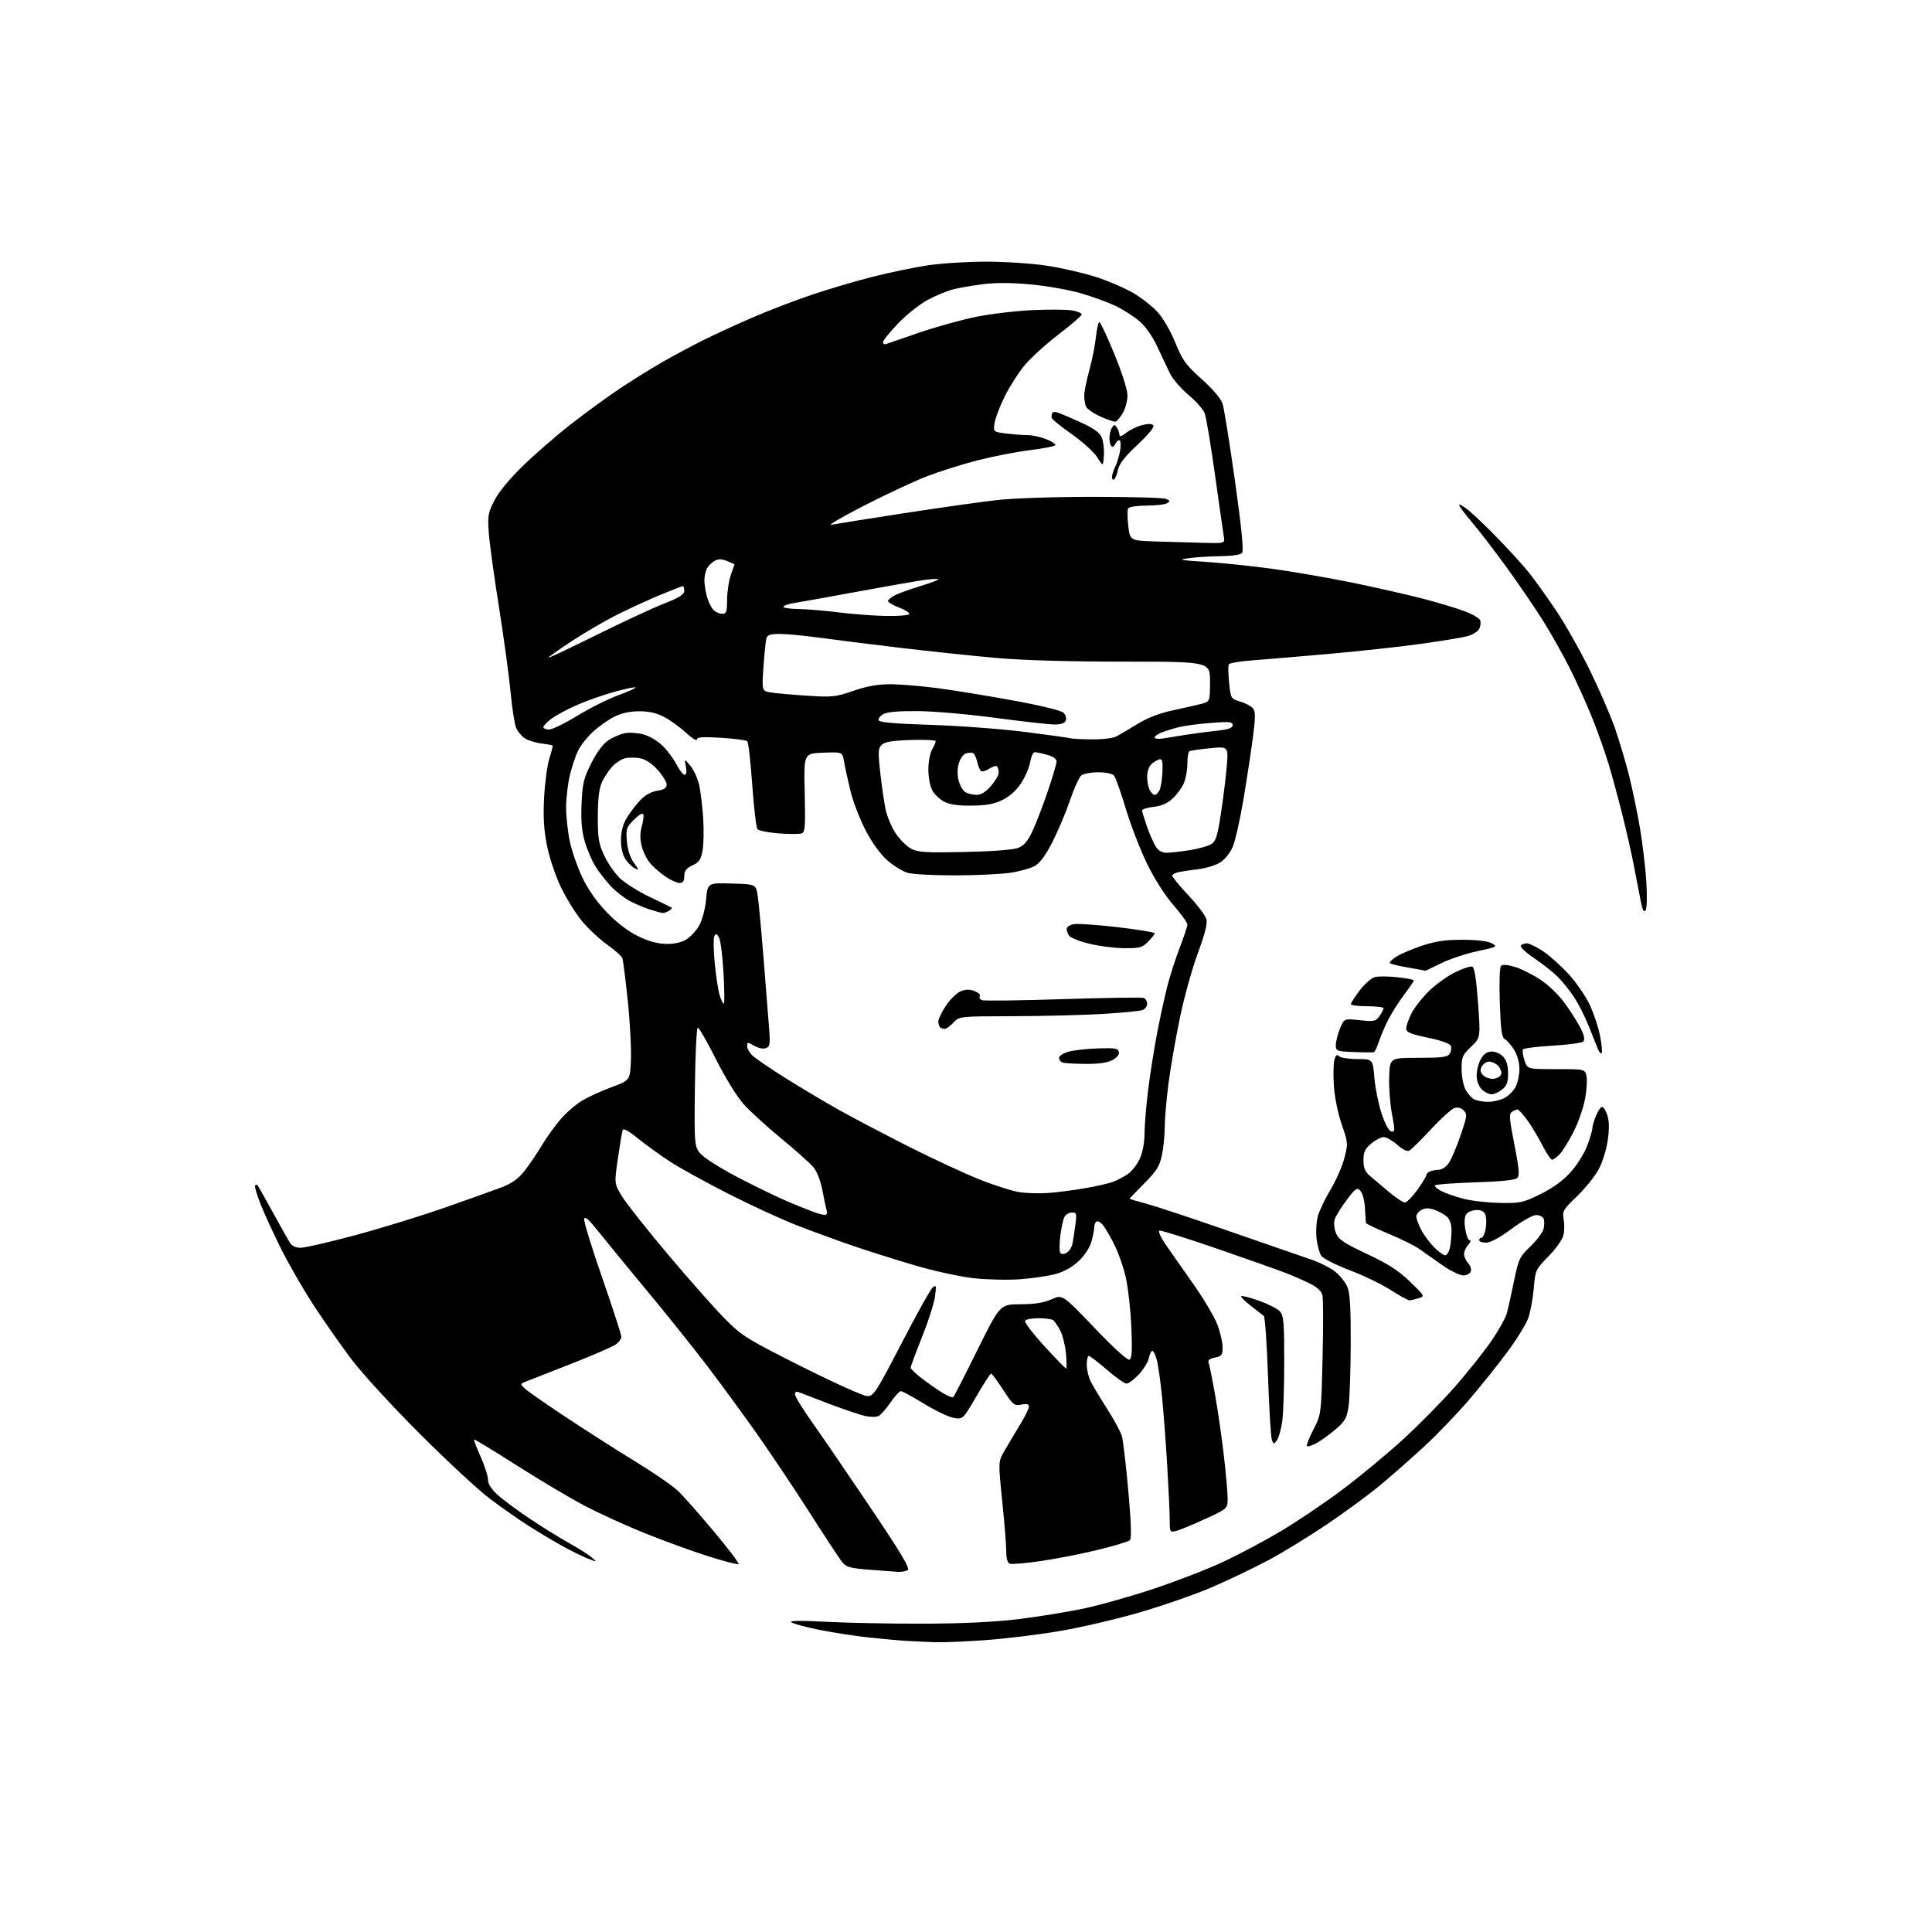<?xml version="1.0" encoding="UTF-8" standalone="no"?>
<svg 
  version="1.1" 
  xmlns="http://www.w3.org/2000/svg" 
  xmlns:xlink="http://www.w3.org/1999/xlink" 
  xmlns:svg="http://www.w3.org/2000/svg"
  xmlns:rdf="http://www.w3.org/1999/02/22-rdf-syntax-ns#"
  xmlns:cc="http://creativecommons.org/ns#"
  xmlns:dc="http://purl.org/dc/elements/1.1/"
  viewBox="0 0 768 768"
  width="768"
  height="768"
>
<style>svg {background-color: white; }</style>"
<path stroke="none" fill="black" fill-rule="evenodd" d="M372.00,652.81C368.98,652.71 364.02,652.49 361.00,652.32C357.98,652.15 351.00,651.53 345.50,650.94C340.00,650.36 331.00,648.96 325.50,647.85C320.00,646.73 315.05,645.38 314.50,644.84C313.85,644.21 318.76,644.16 328.50,644.69C336.75,645.13 354.07,645.47 367.00,645.44C382.56,645.39 395.23,644.80 404.50,643.67C412.20,642.74 423.82,640.87 430.32,639.52C436.83,638.17 449.60,634.57 458.71,631.53C467.83,628.49 480.28,623.66 486.39,620.79C492.50,617.92 502.68,612.51 509.00,608.76C515.33,605.01 526.20,597.69 533.17,592.50C540.13,587.30 551.06,578.27 557.45,572.44C563.84,566.60 573.13,557.20 578.10,551.55C583.06,545.90 589.57,537.75 592.57,533.44C595.58,529.13 598.46,523.99 599.00,522.02C599.53,520.05 600.82,514.26 601.86,509.16C603.65,500.44 604.04,499.62 608.35,495.49C610.87,493.07 613.23,489.95 613.58,488.55C613.93,487.15 613.96,485.33 613.64,484.50C613.32,483.68 611.99,483.00 610.67,483.00C609.33,483.00 605.01,485.42 600.89,488.48C596.20,491.96 592.50,493.97 590.75,493.98C589.24,493.99 588.00,493.55 588.00,493.00C588.00,492.45 588.43,492.00 588.95,492.00C589.48,492.00 590.20,490.46 590.55,488.59C590.90,486.71 590.89,484.23 590.53,483.09C590.06,481.62 589.03,481.00 587.06,481.00C585.51,481.00 583.69,481.67 583.01,482.49C582.18,483.49 581.99,485.47 582.45,488.49C582.82,490.97 583.61,493.00 584.22,493.00C584.82,493.00 584.57,493.82 583.65,494.83C582.74,495.83 582.00,497.49 582.00,498.50C582.00,499.51 582.73,501.15 583.62,502.13C584.51,503.12 584.98,504.62 584.65,505.46C584.33,506.31 582.97,507.00 581.65,507.00C580.32,507.00 576.59,505.17 573.36,502.94C570.14,500.70 566.02,497.81 564.21,496.51C562.39,495.20 556.88,492.47 551.96,490.43C547.03,488.39 542.98,486.44 542.96,486.11C542.94,485.77 542.77,483.10 542.59,480.17C542.41,477.12 541.61,474.19 540.74,473.32C539.38,471.95 538.80,472.35 535.23,477.15C533.03,480.09 530.91,483.55 530.52,484.82C530.13,486.12 530.38,488.51 531.09,490.22C532.15,492.77 534.23,494.17 543.43,498.49C551.90,502.47 555.91,505.06 560.50,509.49C566.39,515.17 566.45,515.29 564.00,516.04C562.62,516.46 561.01,516.85 560.41,516.90C559.80,516.96 556.43,515.13 552.91,512.85C549.38,510.57 542.00,507.00 536.50,504.92C531.00,502.84 525.92,500.26 525.22,499.20C524.51,498.14 523.68,495.08 523.36,492.39C523.04,489.70 523.27,485.69 523.87,483.47C524.47,481.26 526.73,476.50 528.91,472.90C531.08,469.30 533.55,463.67 534.40,460.39C535.91,454.57 535.88,454.24 533.36,447.00C531.89,442.76 530.56,436.27 530.26,431.89C529.97,427.67 530.04,422.98 530.42,421.46C530.94,419.40 531.40,419.00 532.26,419.86C532.88,420.48 536.17,421.00 539.55,421.00C545.71,421.00 545.71,421.00 546.34,428.47C546.69,432.58 547.99,438.99 549.23,442.72C550.64,446.91 552.11,449.61 553.10,449.80C554.56,450.06 554.58,449.41 553.32,442.80C552.56,438.78 552.06,432.12 552.22,428.00C552.50,420.50 552.50,420.50 563.87,420.50C573.25,420.50 575.43,420.22 576.28,418.89C576.85,418.00 577.06,416.60 576.75,415.78C576.39,414.85 572.98,413.62 567.59,412.49C560.48,411.00 559.00,410.36 559.00,408.80C559.00,407.77 559.95,405.06 561.11,402.79C562.26,400.52 565.41,396.53 568.09,393.91C570.77,391.30 575.43,387.96 578.44,386.49C581.45,385.01 584.50,384.00 585.21,384.23C586.11,384.53 586.81,388.83 587.53,398.58C588.55,412.50 588.55,412.50 584.78,416.10C581.35,419.36 581.00,420.18 581.00,424.89C581.00,427.76 581.68,431.41 582.51,433.02C583.34,434.63 584.89,436.40 585.94,436.97C587.00,437.54 589.50,438.00 591.48,438.00C593.47,438.00 596.42,437.32 598.03,436.48C599.65,435.65 601.65,433.65 602.48,432.03C603.32,430.42 604.00,427.22 604.00,424.92C604.00,422.43 603.16,419.37 601.92,417.37C600.78,415.53 599.13,413.61 598.25,413.12C596.96,412.40 596.58,409.69 596.20,398.55C595.93,390.64 596.13,384.47 596.68,383.92C597.27,383.33 599.33,383.50 602.19,384.36C604.70,385.11 609.30,387.42 612.41,389.49C615.85,391.77 619.79,395.65 622.44,399.37C624.84,402.74 627.61,407.19 628.59,409.26C629.79,411.77 630.05,413.35 629.38,414.02C628.83,414.57 623.32,415.31 617.15,415.67C610.98,416.02 605.69,416.70 605.39,417.17C605.10,417.65 605.37,419.61 606.01,421.52C607.16,425.00 607.16,425.00 618.56,425.00C629.96,425.00 629.96,425.00 630.63,427.65C630.99,429.10 630.75,433.21 630.10,436.77C629.44,440.32 627.39,446.22 625.54,449.87C623.69,453.52 621.22,457.51 620.05,458.75C618.88,459.99 617.50,461.00 616.98,461.00C616.45,461.00 614.71,458.41 613.11,455.25C611.50,452.09 608.79,447.59 607.09,445.25C605.38,442.91 603.65,441.01 603.24,441.02C602.83,441.02 601.85,441.44 601.06,441.94C599.81,442.73 599.94,444.55 601.99,454.95C603.87,464.52 604.11,467.29 603.14,468.27C602.31,469.09 596.79,469.67 586.53,470.00C578.08,470.27 570.86,470.80 570.49,471.18C570.12,471.55 571.18,472.56 572.86,473.43C574.53,474.29 578.51,475.68 581.70,476.52C584.89,477.35 591.43,478.10 596.23,478.18C604.41,478.32 605.42,478.10 612.40,474.65C617.39,472.18 621.33,469.31 624.37,465.94C626.86,463.17 629.82,458.43 630.95,455.41C632.08,452.40 633.00,449.25 633.00,448.43C633.00,447.61 633.65,445.38 634.45,443.47C635.25,441.56 636.34,440.00 636.87,440.00C637.41,440.00 638.34,441.50 638.94,443.33C639.70,445.61 639.75,448.74 639.10,453.29C638.56,457.08 636.99,462.08 635.44,464.93C633.95,467.67 630.08,472.46 626.84,475.57C621.42,480.78 621.00,481.49 621.57,484.54C621.91,486.36 621.89,489.22 621.52,490.91C621.14,492.65 618.56,496.32 615.58,499.37C610.40,504.68 610.30,504.89 609.69,512.17C609.34,516.24 608.37,521.53 607.52,523.93C606.68,526.33 602.95,532.38 599.24,537.38C595.53,542.39 588.63,551.00 583.90,556.53C579.16,562.07 571.06,570.48 565.90,575.23C560.73,579.99 552.90,586.86 548.50,590.51C544.10,594.16 534.65,601.10 527.50,605.94C520.35,610.77 509.77,617.24 504.00,620.31C498.23,623.39 488.11,628.21 481.52,631.04C474.94,633.86 461.99,638.36 452.75,641.04C443.51,643.72 429.10,647.06 420.72,648.46C412.35,649.86 399.20,651.45 391.50,651.99C383.80,652.54 375.02,652.90 372.00,652.81zM357.00,624.84C355.62,624.76 350.48,624.38 345.56,623.99C337.79,623.37 336.37,622.97 334.73,620.89C333.69,619.58 327.77,610.58 321.58,600.90C315.39,591.22 305.90,577.05 300.49,569.40C295.08,561.76 286.38,549.88 281.14,543.00C275.91,536.12 265.28,522.85 257.52,513.50C249.77,504.15 240.96,493.41 237.96,489.64C233.92,484.57 232.43,483.27 232.22,484.64C232.06,485.66 235.32,496.26 239.47,508.19C243.61,520.12 247.00,530.56 247.00,531.38C247.00,532.21 245.99,533.59 244.76,534.46C243.52,535.32 235.76,538.70 227.51,541.96C219.25,545.21 211.18,548.38 209.57,548.98C206.69,550.07 206.67,550.12 208.57,551.93C209.63,552.95 217.25,558.25 225.50,563.71C233.75,569.17 246.21,577.12 253.19,581.37C260.16,585.63 267.59,590.78 269.69,592.81C271.79,594.85 278.15,602.07 283.83,608.85C289.51,615.63 293.90,621.43 293.59,621.74C293.28,622.05 287.74,620.61 281.27,618.55C274.79,616.49 263.43,612.34 256.00,609.34C248.57,606.34 237.81,601.40 232.07,598.38C226.34,595.35 214.25,588.15 205.20,582.39C196.16,576.62 188.62,572.04 188.45,572.22C188.28,572.39 189.44,575.45 191.04,579.02C192.64,582.58 193.96,586.69 193.97,588.13C193.99,589.90 195.28,591.92 197.90,594.29C200.04,596.23 205.78,600.48 210.65,603.74C215.52,607.00 222.53,611.35 226.24,613.41C229.94,615.47 233.99,618.04 235.24,619.11C237.50,621.06 237.50,621.06 233.50,619.48C231.30,618.61 226.58,616.26 223.00,614.26C219.43,612.26 213.35,608.61 209.50,606.14C205.65,603.66 198.90,598.92 194.50,595.59C190.10,592.27 177.70,580.76 166.94,570.02C156.19,559.29 143.99,546.00 139.83,540.50C135.68,535.00 128.90,525.33 124.77,519.00C120.63,512.67 114.78,502.55 111.77,496.50C108.75,490.45 105.07,482.42 103.57,478.65C102.08,474.89 101.12,471.55 101.43,471.24C101.74,470.92 102.16,470.85 102.36,471.08C102.55,471.31 105.26,476.13 108.37,481.78C111.48,487.44 114.58,492.95 115.25,494.03C116.04,495.29 117.58,496.00 119.55,496.00C121.24,496.00 130.91,493.77 141.06,491.05C151.20,488.33 167.15,483.43 176.50,480.16C185.85,476.89 196.08,473.24 199.24,472.04C203.35,470.48 205.92,468.68 208.33,465.68C210.17,463.38 213.31,458.77 215.30,455.44C217.29,452.11 220.78,447.26 223.06,444.67C225.33,442.09 229.21,438.79 231.67,437.35C234.13,435.91 239.37,433.54 243.32,432.08C250.50,429.43 250.50,429.43 250.81,420.97C250.97,416.31 250.40,405.75 249.52,397.50C248.65,389.25 247.71,381.82 247.45,381.00C247.19,380.18 244.44,377.70 241.35,375.50C238.26,373.30 233.70,369.02 231.22,366.00C228.73,362.98 224.99,356.90 222.89,352.50C220.78,348.06 218.34,340.74 217.41,336.05C216.19,329.86 215.88,324.76 216.29,317.05C216.59,311.25 217.53,304.27 218.38,301.55C219.23,298.82 219.81,296.48 219.67,296.33C219.52,296.19 217.50,295.84 215.18,295.54C212.85,295.25 209.88,294.31 208.57,293.46C207.27,292.60 205.72,290.69 205.12,289.20C204.53,287.72 203.55,281.32 202.95,275.00C202.35,268.68 200.30,253.68 198.40,241.67C196.49,229.67 194.66,216.38 194.33,212.15C193.79,205.10 193.97,203.99 196.49,199.02C198.21,195.62 202.48,190.44 207.87,185.18C212.62,180.56 221.22,173.09 227.00,168.58C232.78,164.07 241.55,157.68 246.50,154.38C251.45,151.08 259.10,146.33 263.50,143.82C267.90,141.31 275.10,137.45 279.50,135.25C283.90,133.05 292.68,129.01 299.00,126.27C305.32,123.53 315.97,119.44 322.64,117.19C329.32,114.93 340.28,111.70 346.99,110.00C353.70,108.31 363.53,106.27 368.84,105.47C374.16,104.67 384.52,104.01 391.87,104.01C399.23,104.00 410.01,104.71 415.84,105.57C421.67,106.44 430.50,108.45 435.47,110.04C440.45,111.64 447.21,114.53 450.51,116.48C453.80,118.43 458.17,121.86 460.21,124.10C462.28,126.37 465.37,131.71 467.21,136.22C470.11,143.30 471.36,145.04 477.70,150.71C482.09,154.64 485.32,158.43 485.97,160.42C486.57,162.22 488.79,176.03 490.91,191.10C493.54,209.82 494.44,218.90 493.76,219.75C493.13,220.54 489.93,221.03 485.13,221.09C480.93,221.14 475.25,221.49 472.50,221.89C468.11,222.51 468.97,222.69 479.50,223.37C486.10,223.80 498.02,225.05 506.00,226.14C513.98,227.24 528.15,229.70 537.50,231.61C546.85,233.52 559.45,236.38 565.50,237.95C571.55,239.53 579.05,241.77 582.16,242.95C585.27,244.12 588.08,245.77 588.40,246.61C588.73,247.45 588.54,249.00 587.98,250.04C587.42,251.08 585.29,252.37 583.23,252.92C581.18,253.46 572.79,254.83 564.58,255.97C556.38,257.12 539.95,258.90 528.08,259.95C516.21,261.00 502.56,262.15 497.75,262.51C492.94,262.88 488.77,263.57 488.47,264.05C488.18,264.52 488.23,267.80 488.59,271.34C489.25,277.71 489.28,277.77 493.01,278.88C495.07,279.50 497.34,280.71 498.05,281.56C499.09,282.81 499.10,284.94 498.09,292.80C497.40,298.14 495.71,309.25 494.34,317.50C492.97,325.75 491.01,334.40 489.99,336.72C488.92,339.17 486.79,341.77 484.93,342.90C483.16,343.97 479.42,345.13 476.61,345.48C473.80,345.82 470.26,346.34 468.75,346.63C467.24,346.92 466.00,347.59 466.00,348.12C466.00,348.65 468.91,352.17 472.46,355.96C476.01,359.74 479.21,364.00 479.57,365.41C480.01,367.19 478.97,371.33 476.21,378.75C474.00,384.66 470.82,396.07 469.13,404.10C467.45,412.14 465.38,423.97 464.53,430.41C463.69,436.84 463.00,444.76 463.00,448.00C463.00,451.25 462.50,456.29 461.88,459.20C460.94,463.64 459.81,465.45 454.88,470.41C451.65,473.66 449.00,476.41 449.00,476.51C449.00,476.62 452.04,477.52 455.75,478.51C459.46,479.51 474.43,484.47 489.00,489.54C503.57,494.60 518.16,499.65 521.42,500.76C524.67,501.86 528.88,504.00 530.77,505.51C532.66,507.02 534.84,509.75 535.60,511.59C536.65,514.09 536.98,519.84 536.93,534.22C536.89,544.82 536.51,555.95 536.08,558.95C535.40,563.72 534.76,564.87 530.95,568.15C528.56,570.21 525.13,572.69 523.34,573.66C521.55,574.62 519.83,575.17 519.53,574.86C519.23,574.56 520.38,571.61 522.09,568.29C525.19,562.27 525.19,562.27 525.74,539.79C526.05,527.42 526.01,516.20 525.68,514.84C525.28,513.25 523.55,511.64 520.78,510.26C518.43,509.09 514.15,507.22 511.27,506.09C508.39,504.97 496.13,500.62 484.02,496.44C471.91,492.26 461.51,489.00 460.92,489.19C460.31,489.40 461.33,491.74 463.24,494.53C465.12,497.26 470.08,504.36 474.27,510.29C478.46,516.23 482.81,523.56 483.94,526.58C485.08,529.60 486.00,533.64 486.00,535.56C486.00,538.65 485.65,539.12 482.95,539.66C480.79,540.09 480.06,540.71 480.46,541.75C480.77,542.56 481.91,548.24 483.00,554.36C484.09,560.49 485.66,571.35 486.49,578.49C487.32,585.64 488.00,593.34 488.00,595.60C488.00,599.72 488.00,599.72 479.00,603.84C474.05,606.11 468.87,608.25 467.50,608.59C465.09,609.19 465.00,609.04 464.99,604.36C464.99,601.69 464.55,592.08 464.01,583.00C463.48,573.92 462.55,561.55 461.95,555.50C461.35,549.45 460.43,542.81 459.89,540.75C459.36,538.69 458.55,537.00 458.09,537.00C457.63,537.00 456.99,538.29 456.67,539.88C456.36,541.46 454.56,544.38 452.68,546.38C450.80,548.37 448.61,550.00 447.81,550.00C447.01,550.00 443.49,547.52 440.00,544.50C436.51,541.48 433.28,539.00 432.82,539.00C432.37,539.00 432.00,540.60 432.00,542.55C432.00,544.50 432.74,547.54 433.64,549.30C434.54,551.06 437.49,555.95 440.19,560.18C442.89,564.40 445.49,569.23 445.98,570.92C446.46,572.61 447.61,582.37 448.52,592.61C449.64,605.16 449.86,611.54 449.17,612.23C448.62,612.78 442.97,614.51 436.62,616.05C430.27,617.60 420.07,619.61 413.95,620.51C407.83,621.41 402.19,621.90 401.41,621.60C400.50,621.25 400.00,619.55 400.01,616.78C400.01,614.43 399.29,605.42 398.41,596.77C396.80,581.05 396.80,581.05 399.26,576.77C400.61,574.42 403.35,569.83 405.35,566.56C407.36,563.29 409.00,559.97 409.00,559.18C409.00,558.12 408.22,557.91 405.99,558.35C403.18,558.91 402.72,558.54 398.76,552.48C396.43,548.91 394.28,546.00 393.97,546.00C393.66,546.00 391.02,550.10 388.10,555.11C382.78,564.23 382.78,564.23 379.19,563.64C377.21,563.32 371.89,560.80 367.36,558.03C362.83,555.26 358.67,553.00 358.11,553.00C357.55,553.00 355.71,555.01 354.03,557.46C352.34,559.92 350.23,562.33 349.34,562.83C348.41,563.35 346.12,563.36 343.87,562.86C341.74,562.38 335.39,560.24 329.75,558.10C324.11,555.96 318.71,553.89 317.75,553.50C316.55,553.01 316.00,553.25 316.00,554.26C316.00,555.08 319.00,559.96 322.66,565.12C326.33,570.28 336.71,585.47 345.75,598.89C358.15,617.31 361.85,623.48 360.84,624.12C360.10,624.59 358.38,624.91 357.00,624.84zM507.60,572.53C506.39,574.19 506.28,574.18 505.59,572.39C505.19,571.35 504.50,560.00 504.06,547.18C503.61,534.35 502.86,523.51 502.38,523.10C501.89,522.69 499.57,520.87 497.20,519.06C494.84,517.24 493.13,515.53 493.41,515.25C493.69,514.98 496.87,515.79 500.48,517.07C504.08,518.34 507.82,520.24 508.77,521.30C510.28,522.96 510.50,525.55 510.50,541.35C510.50,551.33 510.14,562.04 509.69,565.14C509.25,568.24 508.31,571.56 507.60,572.53zM378.95,555.40C379.25,555.12 383.56,546.70 388.51,536.69C397.53,518.50 397.53,518.50 405.63,518.46C411.44,518.43 414.95,517.87 418.03,516.48C422.33,514.55 422.33,514.55 435.10,527.87C443.22,536.35 448.30,540.93 449.06,540.46C449.93,539.92 450.12,536.42 449.73,527.61C449.44,520.95 448.47,512.16 447.58,508.08C446.69,504.00 444.57,497.93 442.88,494.58C441.19,491.24 439.12,487.72 438.27,486.77C437.42,485.82 436.34,485.29 435.87,485.58C435.39,485.88 435.00,486.88 434.99,487.81C434.99,488.74 434.49,491.30 433.88,493.50C433.23,495.88 431.20,499.01 428.87,501.23C426.36,503.62 423.09,505.48 419.73,506.41C416.85,507.21 410.45,508.16 405.50,508.52C400.55,508.88 392.21,508.69 386.97,508.10C381.73,507.52 371.38,505.26 363.97,503.09C356.56,500.92 345.32,497.37 339.00,495.21C332.68,493.05 322.55,489.34 316.50,486.98C310.45,484.61 298.30,479.01 289.50,474.53C280.70,470.05 270.34,464.34 266.47,461.84C262.60,459.34 256.86,455.19 253.70,452.62C249.95,449.57 247.81,448.39 247.52,449.22C247.28,449.92 246.43,455.00 245.62,460.50C244.16,470.50 244.16,470.50 247.33,475.68C249.07,478.53 257.46,489.10 265.96,499.18C274.46,509.26 284.58,520.67 288.46,524.54C295.02,531.11 297.07,532.38 318.80,543.29C331.62,549.73 343.32,554.99 344.80,554.99C347.30,554.98 348.31,553.41 358.35,534.03C364.32,522.51 369.90,512.50 370.76,511.79C372.16,510.64 372.26,511.03 371.66,515.41C371.30,518.11 368.97,525.38 366.50,531.56C364.02,537.74 362.00,543.20 362.00,543.69C362.00,544.19 364.14,546.21 366.75,548.18C369.36,550.16 373.05,552.71 374.95,553.85C376.85,554.99 378.65,555.69 378.95,555.40zM423.78,544.00C424.05,544.00 424.04,541.37 423.75,538.16C423.46,534.95 422.43,530.79 421.47,528.91C420.51,527.04 419.22,525.17 418.61,524.77C418.00,524.36 415.39,524.02 412.81,524.02C410.23,524.01 407.84,524.46 407.49,525.02C407.14,525.58 410.56,530.08 415.07,535.02C419.59,539.96 423.50,544.00 423.78,544.00zM423.98,498.01C425.00,497.46 426.07,495.78 426.35,494.26C426.64,492.74 427.15,489.36 427.50,486.75C428.06,482.44 427.93,482.00 426.10,482.00C424.98,482.00 423.65,482.79 423.14,483.75C422.62,484.71 421.88,488.05 421.50,491.17C421.11,494.30 421.09,497.33 421.45,497.93C421.91,498.66 422.71,498.69 423.98,498.01zM574.49,499.00C575.18,499.00 576.03,497.59 576.38,495.88C576.72,494.16 577.00,491.08 577.00,489.03C577.00,486.71 576.32,484.69 575.19,483.67C574.19,482.76 571.97,481.54 570.26,480.94C568.00,480.15 566.57,480.16 565.07,480.96C563.93,481.57 563.00,482.75 563.00,483.58C563.00,484.40 563.86,486.75 564.91,488.79C565.96,490.83 568.27,493.96 570.03,495.75C571.79,497.54 573.80,499.00 574.49,499.00zM327.82,482.96C328.61,482.98 328.93,482.30 328.62,481.25C328.34,480.29 327.57,476.64 326.91,473.15C326.17,469.25 324.76,465.68 323.28,463.92C321.95,462.34 316.24,457.24 310.59,452.60C304.94,447.95 298.24,441.83 295.69,439.00C292.96,435.97 288.42,428.62 284.66,421.17C281.15,414.20 277.87,408.50 277.39,408.50C276.90,408.50 276.38,419.24 276.23,432.36C275.96,456.23 275.96,456.23 279.31,459.38C281.14,461.11 288.01,465.30 294.57,468.67C301.13,472.05 309.43,476.05 313.00,477.57C316.57,479.08 321.07,480.91 323.00,481.62C324.93,482.33 327.09,482.93 327.82,482.96zM558.47,478.00C559.21,478.00 561.43,475.75 563.41,473.00C565.38,470.25 567.00,467.59 567.00,467.10C567.00,466.61 567.71,465.94 568.58,465.61C569.45,465.27 570.99,465.00 572.01,465.00C573.02,465.00 574.68,463.95 575.68,462.67C576.68,461.39 578.84,456.44 580.48,451.69C583.23,443.71 583.34,442.91 581.84,441.41C580.82,440.40 579.46,440.04 578.16,440.45C577.03,440.81 572.88,444.57 568.93,448.80C564.99,453.04 561.13,456.87 560.34,457.32C559.39,457.87 557.78,457.14 555.43,455.07C553.50,453.38 551.08,452.00 550.04,452.00C549.00,452.00 546.77,453.17 545.08,454.59C542.58,456.69 542.00,457.94 542.00,461.20C542.00,464.36 542.60,465.74 544.75,467.60C546.26,468.90 549.66,471.77 552.31,473.98C554.96,476.19 557.73,478.00 558.47,478.00zM416.50,474.24C419.80,474.03 426.32,473.19 431.00,472.39C435.68,471.59 440.85,470.42 442.50,469.79C444.15,469.16 446.79,467.76 448.37,466.67C449.94,465.59 452.07,462.85 453.09,460.60C454.24,458.08 454.96,454.17 454.98,450.46C454.99,447.14 455.65,439.27 456.44,432.96C457.23,426.66 458.84,416.55 460.01,410.50C461.17,404.45 462.99,396.12 464.04,392.00C465.09,387.88 467.31,380.98 468.97,376.69C470.64,372.39 472.00,368.25 472.00,367.50C472.00,366.75 469.51,363.29 466.47,359.81C463.14,356.01 458.99,349.52 456.05,343.50C453.35,338.00 449.54,328.14 447.56,321.59C445.59,315.04 443.48,309.08 442.87,308.34C442.20,307.54 439.68,307.00 436.57,307.00C433.72,307.00 430.68,307.56 429.83,308.25C428.97,308.94 426.98,313.32 425.39,318.00C423.81,322.68 420.70,330.08 418.48,334.46C415.77,339.82 413.47,342.99 411.43,344.18C409.76,345.16 405.27,346.40 401.45,346.96C397.63,347.51 387.75,347.97 379.50,347.97C371.25,347.98 362.87,347.54 360.88,346.98C358.88,346.43 355.23,344.19 352.75,342.01C349.92,339.52 346.70,335.08 344.08,330.03C341.78,325.63 339.06,318.53 338.03,314.26C337.00,309.99 335.87,304.79 335.52,302.71C334.89,298.92 334.89,298.92 327.20,299.21C319.50,299.50 319.50,299.50 319.88,315.09C320.20,328.39 320.03,330.78 318.73,331.27C317.89,331.60 313.78,331.60 309.60,331.29C305.42,330.97 301.60,330.21 301.10,329.61C300.61,329.00 299.67,321.07 299.03,312.00C298.39,302.93 297.50,295.13 297.06,294.68C296.62,294.23 291.92,293.60 286.63,293.28C279.19,292.84 277.00,293.00 277.00,293.98C277.00,294.68 275.02,293.43 272.60,291.20C270.18,288.97 266.24,286.14 263.85,284.92C260.83,283.37 257.79,282.71 253.92,282.74C250.26,282.77 246.89,283.53 244.12,284.94C241.81,286.12 238.10,288.72 235.88,290.73C233.67,292.73 230.99,296.07 229.92,298.15C228.86,300.23 227.33,304.76 226.51,308.22C225.70,311.67 225.03,317.43 225.03,321.00C225.03,324.57 225.70,330.64 226.51,334.47C227.32,338.31 229.56,344.75 231.48,348.79C233.76,353.59 237.12,358.38 241.17,362.60C245.13,366.72 249.60,370.15 253.51,372.08C257.64,374.11 261.29,375.14 264.64,375.22C267.85,375.29 270.73,374.68 272.72,373.51C274.42,372.50 276.77,369.98 277.94,367.90C279.18,365.68 280.32,361.38 280.68,357.52C281.30,350.93 281.30,350.93 290.89,351.22C300.48,351.50 300.48,351.50 301.19,356.00C301.58,358.48 302.63,369.73 303.53,381.00C304.43,392.27 305.41,404.75 305.72,408.73C306.22,415.08 306.07,416.04 304.47,416.65C303.43,417.05 301.46,416.66 299.83,415.72C297.17,414.19 297.00,414.20 297.00,415.87C297.00,416.85 298.01,418.58 299.25,419.72C300.49,420.86 306.45,424.91 312.50,428.71C318.55,432.51 328.00,438.14 333.50,441.21C339.00,444.29 351.38,450.79 361.00,455.67C370.62,460.54 383.45,466.49 389.50,468.90C395.55,471.30 402.75,473.58 405.50,473.95C408.25,474.32 413.20,474.46 416.50,474.24zM592.89,435.00C591.85,435.00 590.10,434.10 589.00,433.00C587.74,431.74 587.00,429.67 587.00,427.40C587.00,425.43 587.77,422.50 588.72,420.90C589.92,418.87 591.22,418.00 593.06,418.00C594.51,418.00 596.55,418.95 597.60,420.10C598.87,421.52 599.50,423.69 599.50,426.69C599.50,430.20 598.98,431.59 597.14,433.09C595.84,434.14 593.93,435.00 592.89,435.00zM593.87,428.80C595.32,428.64 596.62,427.78 596.79,426.87C596.96,425.98 596.37,424.51 595.48,423.62C594.59,422.73 593.01,422.00 591.96,422.00C590.92,422.00 589.61,422.87 589.04,423.93C588.25,425.40 588.40,426.25 589.63,427.48C590.52,428.38 592.42,428.97 593.87,428.80zM431.30,422.92C427.01,422.88 422.94,422.62 422.25,422.34C421.56,422.06 421.00,421.21 421.00,420.46C421.00,419.70 422.74,418.61 424.87,418.03C427.00,417.46 432.27,416.88 436.59,416.75C443.28,416.54 444.48,416.75 444.78,418.19C445.00,419.26 444.02,420.46 442.11,421.44C440.09,422.49 436.54,422.97 431.30,422.92zM546.18,418.24C545.80,418.38 542.24,418.37 538.25,418.21C531.31,417.93 531.00,417.81 531.00,415.48C531.00,414.14 531.74,411.20 532.63,408.96C534.27,404.87 534.27,404.87 540.51,405.54C546.28,406.16 546.86,406.03 548.37,403.88C549.27,402.60 550.00,401.21 550.00,400.78C550.00,400.35 547.08,400.00 543.50,400.00C539.92,400.00 537.00,399.61 537.00,399.14C537.00,398.67 538.59,396.20 540.54,393.65C542.48,391.10 545.20,388.74 546.56,388.40C547.93,388.05 551.96,388.08 555.52,388.47C559.09,388.85 562.00,389.42 562.00,389.74C562.00,390.06 560.25,392.63 558.12,395.46C555.98,398.29 553.12,402.83 551.75,405.55C550.39,408.27 548.73,412.18 548.06,414.24C547.40,416.29 546.55,418.09 546.18,418.24zM636.67,418.66C636.34,418.99 635.66,418.19 635.14,416.88C634.63,415.57 632.99,411.46 631.50,407.75C630.00,404.04 627.38,398.90 625.68,396.32C623.97,393.75 621.10,390.17 619.30,388.37C617.50,386.56 613.31,383.25 609.99,380.99C606.67,378.74 604.21,376.47 604.53,375.95C604.86,375.43 605.91,375.00 606.89,375.00C607.86,375.00 610.74,376.38 613.28,378.06C615.82,379.74 620.37,383.79 623.40,387.06C626.42,390.33 630.24,395.82 631.87,399.25C633.50,402.69 635.38,408.33 636.05,411.78C636.72,415.23 637.00,418.33 636.67,418.66zM375.49,409.00C374.85,409.00 374.03,408.70 373.67,408.33C373.30,407.97 373.00,406.92 373.00,406.00C373.00,405.09 374.36,402.29 376.02,399.78C377.68,397.28 380.30,394.71 381.84,394.07C383.83,393.24 385.41,393.21 387.38,393.95C388.89,394.53 389.84,395.45 389.50,396.01C389.15,396.56 389.55,397.27 390.37,397.59C391.20,397.91 405.70,397.72 422.59,397.17C439.49,396.63 453.92,396.42 454.66,396.70C455.40,396.98 456.00,398.02 456.00,399.00C456.00,399.98 455.21,401.11 454.25,401.50C453.29,401.89 446.20,402.58 438.50,403.05C430.80,403.51 414.79,403.92 402.92,403.95C381.35,404.00 381.35,404.00 379.00,406.50C377.71,407.88 376.13,409.00 375.49,409.00zM287.73,399.00C288.04,399.00 287.99,393.54 287.61,386.87C287.24,380.19 286.44,373.82 285.84,372.71C284.97,371.08 284.60,370.96 283.98,372.09C283.55,372.87 283.61,377.77 284.13,383.00C284.64,388.23 285.53,393.96 286.11,395.75C286.68,397.54 287.41,399.00 287.73,399.00zM566.59,385.88C566.54,385.82 563.49,385.25 559.81,384.63C556.14,384.01 552.85,383.21 552.51,382.86C552.17,382.51 553.38,381.31 555.20,380.20C557.01,379.08 561.65,377.13 565.50,375.86C570.78,374.12 574.72,373.55 581.50,373.58C587.17,373.60 591.42,374.11 593.00,374.97C595.39,376.28 595.13,376.42 587.16,378.14C582.57,379.12 576.09,381.30 572.75,382.97C569.41,384.63 566.64,385.95 566.59,385.88zM446.61,376.91C442.70,376.86 436.42,376.03 432.65,375.06C428.88,374.09 425.40,372.67 424.92,371.90C424.43,371.13 424.02,369.95 424.02,369.27C424.01,368.59 425.12,367.76 426.49,367.41C427.86,367.07 435.73,367.57 443.99,368.53C452.25,369.49 459.00,370.60 459.00,371.00C459.00,371.40 457.81,372.91 456.36,374.36C453.99,376.74 453.03,376.99 446.61,376.91zM263.50,362.92C262.95,362.89 260.70,362.30 258.50,361.60C256.30,360.90 252.70,359.39 250.50,358.25C248.30,357.11 244.86,354.44 242.87,352.33C240.87,350.23 238.08,346.64 236.68,344.37C235.27,342.10 233.37,337.64 232.45,334.47C231.24,330.31 230.89,326.16 231.18,319.50C231.53,311.43 232.01,309.43 235.04,303.39C237.28,298.94 239.69,295.71 241.86,294.27C243.71,293.05 246.68,291.78 248.45,291.44C250.23,291.11 253.56,291.34 255.85,291.96C258.19,292.59 261.54,294.60 263.50,296.57C265.42,298.48 267.90,301.84 269.01,304.03C270.13,306.21 271.54,308.00 272.15,308.00C272.85,308.00 273.03,306.82 272.65,304.75C272.04,301.50 272.04,301.50 274.47,304.45C275.81,306.08 277.35,309.45 277.91,311.95C278.47,314.45 279.19,320.32 279.51,325.00C279.83,329.68 279.73,335.52 279.29,338.00C278.62,341.74 277.94,342.75 275.26,344.00C272.79,345.15 272.04,346.14 272.02,348.25C272.01,350.26 271.50,351.00 270.14,351.00C269.12,351.00 266.62,349.87 264.59,348.49C262.56,347.12 259.82,344.75 258.51,343.24C257.21,341.73 255.67,338.67 255.10,336.43C254.38,333.63 254.38,331.20 255.09,328.62C255.66,326.56 255.95,324.35 255.73,323.70C255.50,322.99 253.99,323.85 252.05,325.80C248.99,328.85 248.79,329.46 249.20,334.38C249.48,337.78 250.48,340.86 251.97,342.96C254.12,345.97 254.14,346.15 252.29,345.16C251.19,344.57 249.50,342.89 248.55,341.43C247.47,339.79 246.82,336.90 246.85,333.85C246.87,330.60 247.64,327.66 249.10,325.21C250.32,323.17 252.69,320.03 254.38,318.23C256.38,316.09 258.74,314.74 261.22,314.35C264.03,313.90 265.00,313.26 265.00,311.88C265.00,310.85 263.38,308.22 261.41,306.03C259.10,303.47 256.61,301.83 254.42,301.42C252.54,301.07 249.85,301.07 248.42,301.43C247.00,301.79 244.70,303.30 243.33,304.78C241.95,306.26 240.12,309.06 239.25,310.99C238.16,313.41 237.66,317.61 237.64,324.50C237.61,333.14 237.96,335.25 240.15,340.00C241.54,343.02 244.34,347.10 246.37,349.06C248.40,351.02 253.76,354.39 258.28,356.55C262.80,358.70 266.71,360.61 266.97,360.79C267.23,360.96 266.78,361.53 265.97,362.04C265.16,362.55 264.05,362.95 263.50,362.92zM654.14,361.90C653.46,362.90 652.91,361.78 652.15,357.90C651.57,354.93 650.36,348.68 649.47,344.00C648.57,339.32 646.54,330.32 644.95,324.00C643.37,317.68 640.93,308.68 639.53,304.00C638.13,299.32 635.18,291.00 632.98,285.50C630.78,280.00 626.78,271.12 624.09,265.78C621.41,260.43 616.59,251.88 613.40,246.78C610.20,241.67 603.66,232.10 598.88,225.50C594.09,218.90 587.88,210.82 585.08,207.54C582.29,204.27 580.00,201.19 580.00,200.71C580.00,200.23 581.69,201.19 583.75,202.84C585.81,204.50 591.13,209.60 595.58,214.18C600.02,218.75 605.46,224.75 607.68,227.50C609.89,230.25 614.73,237.00 618.44,242.50C622.15,248.00 628.26,258.80 632.02,266.50C635.78,274.20 640.24,284.49 641.94,289.36C643.63,294.23 646.15,302.66 647.53,308.10C648.90,313.54 650.88,323.05 651.92,329.24C652.96,335.44 654.10,345.00 654.44,350.50C654.80,356.21 654.67,361.10 654.14,361.90zM383.50,338.68C394.28,338.45 402.77,337.81 404.67,337.08C407.01,336.18 408.48,334.49 410.33,330.58C411.71,327.67 414.45,320.58 416.42,314.81C418.39,309.04 420.00,303.60 420.00,302.71C420.00,301.69 418.61,300.71 416.25,300.05C414.19,299.48 411.98,299.01 411.34,299.01C410.70,299.00 409.88,300.78 409.51,302.95C409.14,305.12 407.50,308.92 405.87,311.38C403.96,314.26 401.30,316.64 398.45,318.02C395.14,319.63 392.03,320.20 386.25,320.25C380.82,320.31 377.53,319.83 375.27,318.65C373.49,317.72 371.35,315.65 370.52,314.03C369.68,312.42 369.02,308.71 369.04,305.80C369.05,302.88 369.71,299.38 370.50,298.00C371.29,296.62 371.95,295.12 371.96,294.66C371.98,294.19 367.52,293.97 362.03,294.16C354.56,294.41 351.67,294.90 350.46,296.11C349.06,297.51 348.99,298.90 349.93,307.30C350.51,312.57 351.48,319.13 352.07,321.87C352.65,324.62 354.46,328.87 356.09,331.31C357.71,333.76 360.49,336.51 362.27,337.42C365.01,338.82 368.21,339.01 383.50,338.68zM463.77,338.99C465.27,338.99 469.43,338.51 473.00,337.94C476.57,337.36 480.44,336.27 481.60,335.52C483.31,334.41 484.01,332.14 485.35,323.33C486.26,317.37 487.30,308.95 487.66,304.61C488.32,296.71 488.32,296.71 480.93,297.44C476.86,297.84 473.19,298.38 472.77,298.64C472.35,298.90 472.00,301.13 472.00,303.59C472.00,306.05 471.38,309.51 470.62,311.28C469.87,313.05 467.88,315.79 466.20,317.36C464.07,319.36 461.77,320.38 458.58,320.74C456.06,321.03 454.00,321.66 454.00,322.16C454.00,322.65 454.89,325.57 455.97,328.65C457.05,331.74 458.64,335.33 459.49,336.63C460.50,338.17 462.00,339.00 463.77,338.99zM388.15,315.97C389.95,315.99 391.78,314.87 393.90,312.47C395.60,310.52 397.00,308.12 397.00,307.13C397.00,306.14 396.70,305.03 396.33,304.66C395.96,304.29 394.60,304.69 393.30,305.54C392.00,306.39 390.54,306.83 390.05,306.53C389.56,306.23 388.86,304.64 388.50,303.00C388.14,301.36 387.43,299.76 386.91,299.45C386.40,299.13 385.10,299.15 384.02,299.49C382.89,299.85 381.66,301.57 381.11,303.56C380.51,305.74 380.51,308.27 381.12,310.47C381.65,312.38 382.85,314.39 383.79,314.94C384.73,315.49 386.69,315.95 388.15,315.97zM459.00,316.00C459.51,316.00 460.36,315.20 460.88,314.23C461.40,313.25 461.94,309.99 462.08,306.98C462.27,302.68 462.02,301.57 460.91,301.83C460.14,302.01 458.71,302.87 457.75,303.73C456.73,304.65 456.00,306.74 456.00,308.72C456.00,310.60 456.47,313.00 457.04,314.07C457.60,315.13 458.49,316.00 459.00,316.00zM434.00,293.91C438.56,293.96 442.48,293.45 444.00,292.63C445.38,291.88 449.14,289.65 452.37,287.68C456.09,285.40 461.05,283.48 465.87,282.45C470.07,281.55 475.19,280.39 477.25,279.87C481.00,278.92 481.00,278.92 481.00,270.97C481.00,263.02 481.00,263.02 446.75,263.01C424.67,263.01 406.53,262.48 395.72,261.52C386.49,260.70 369.39,258.89 357.72,257.50C346.05,256.12 331.65,254.31 325.72,253.49C319.78,252.67 312.73,252.00 310.03,252.00C306.22,252.00 305.03,252.39 304.65,253.75C304.38,254.71 303.86,259.82 303.49,265.11C302.83,274.72 302.83,274.72 306.67,275.30C308.78,275.62 315.25,276.19 321.07,276.57C330.85,277.20 332.20,277.05 339.23,274.62C344.63,272.76 348.88,272.00 353.87,272.00C357.73,272.00 366.14,272.69 372.55,273.53C378.96,274.37 392.54,276.58 402.74,278.45C413.87,280.49 421.88,282.45 422.78,283.35C423.60,284.17 424.00,285.55 423.67,286.42C423.26,287.48 421.79,288.00 419.19,288.00C417.06,288.00 406.59,286.82 395.91,285.39C385.24,283.95 371.32,282.73 365.00,282.68C357.35,282.61 352.73,283.00 351.19,283.85C349.92,284.56 349.05,285.67 349.27,286.32C349.55,287.15 355.76,287.69 370.08,288.15C381.31,288.51 398.15,289.77 407.50,290.96C416.85,292.14 424.95,293.28 425.50,293.48C426.05,293.68 429.88,293.87 434.00,293.91zM462.25,293.56C464.04,293.26 468.20,292.60 471.50,292.08C474.80,291.56 480.31,290.83 483.75,290.47C488.44,289.97 490.00,289.42 490.00,288.25C490.00,286.92 488.78,286.80 481.27,287.38C476.47,287.75 470.73,288.51 468.52,289.07C466.31,289.63 463.26,290.58 461.75,291.17C460.24,291.76 459.00,292.66 459.00,293.17C459.00,293.67 460.46,293.85 462.25,293.56zM218.27,290.00C219.52,290.00 224.58,287.53 229.52,284.51C234.46,281.49 241.77,277.83 245.77,276.37C249.77,274.91 252.85,273.52 252.61,273.27C252.36,273.03 248.66,273.79 244.38,274.97C240.10,276.14 233.43,278.48 229.55,280.17C225.67,281.85 221.04,284.32 219.25,285.67C217.46,287.01 216.00,288.53 216.00,289.05C216.00,289.57 217.02,290.00 218.27,290.00zM236.75,252.59C247.06,247.48 259.21,241.82 263.75,240.03C270.02,237.56 272.00,236.32 272.00,234.89C272.00,233.85 271.75,233.00 271.44,233.00C271.14,233.00 267.06,234.58 262.38,236.52C257.71,238.46 249.97,242.01 245.19,244.41C240.41,246.82 232.34,251.53 227.25,254.88C222.16,258.22 218.00,261.17 218.00,261.43C218.00,261.69 226.44,257.71 236.75,252.59zM352.19,244.85C356.97,244.93 361.12,244.61 361.42,244.13C361.72,243.65 359.94,242.49 357.48,241.55C355.02,240.60 353.00,239.43 353.00,238.94C353.00,238.45 354.24,237.41 355.75,236.63C357.26,235.85 361.76,234.22 365.75,233.01C369.74,231.80 373.00,230.58 373.00,230.31C373.00,230.04 370.64,230.12 367.75,230.50C364.86,230.88 352.82,232.98 341.00,235.16C329.18,237.35 317.80,239.39 315.73,239.70C313.65,240.01 311.71,240.66 311.42,241.13C311.12,241.61 313.72,242.04 317.19,242.09C320.66,242.13 328.00,242.74 333.50,243.44C339.00,244.14 347.41,244.77 352.19,244.85zM287.07,244.00C288.75,244.00 289.01,243.25 289.04,238.25C289.07,235.09 289.74,230.70 290.53,228.50C291.32,226.30 291.98,224.44 291.98,224.37C291.99,224.30 290.69,223.70 289.09,223.04C286.94,222.14 285.65,222.12 284.11,222.94C282.98,223.55 281.59,224.91 281.02,225.96C280.46,227.01 280.00,229.14 280.01,230.68C280.01,232.23 280.48,235.17 281.04,237.22C281.61,239.26 282.77,241.62 283.61,242.47C284.45,243.31 286.01,244.00 287.07,244.00zM478.73,215.79C486.95,216.00 486.95,216.00 486.48,213.25C486.23,211.74 484.66,200.76 482.99,188.85C481.33,176.95 479.49,165.92 478.91,164.35C478.33,162.78 475.43,159.47 472.46,157.00C469.50,154.53 466.19,150.70 465.11,148.50C464.03,146.30 461.75,141.48 460.03,137.79C458.08,133.58 455.40,129.79 452.86,127.61C450.63,125.70 446.33,122.97 443.31,121.54C440.29,120.11 434.08,117.86 429.53,116.54C424.97,115.22 416.09,113.66 409.80,113.07C402.06,112.35 395.83,112.32 390.58,112.99C386.30,113.53 380.94,114.47 378.65,115.08C376.37,115.69 371.94,117.54 368.80,119.20C365.67,120.87 360.38,125.06 357.05,128.53C353.72,131.99 351.00,135.36 351.00,136.02C351.00,136.68 351.56,137.00 352.25,136.75C352.94,136.49 358.90,134.44 365.50,132.19C372.10,129.94 382.23,127.13 388.00,125.95C393.77,124.78 403.95,123.57 410.60,123.27C417.26,122.97 424.35,123.03 426.35,123.41C428.36,123.78 430.00,124.49 430.00,124.98C430.00,125.48 425.86,129.05 420.80,132.94C415.74,136.82 409.65,142.36 407.26,145.25C404.87,148.14 401.35,153.65 399.43,157.50C397.52,161.35 395.69,166.12 395.37,168.10C394.79,171.70 394.79,171.70 400.14,172.34C403.09,172.69 406.95,172.99 408.73,172.99C410.51,173.00 413.77,173.72 415.97,174.61C418.18,175.49 419.77,176.56 419.51,176.98C419.25,177.40 414.64,178.30 409.27,178.97C403.90,179.64 394.55,181.46 388.50,183.02C382.45,184.58 373.45,187.41 368.50,189.32C363.55,191.23 352.30,196.48 343.50,200.99C334.70,205.50 328.85,208.92 330.50,208.60C332.15,208.27 344.98,206.23 359.00,204.06C373.02,201.90 389.68,199.54 396.00,198.82C402.70,198.05 418.77,197.51 434.50,197.50C449.35,197.50 462.39,197.86 463.47,198.30C465.13,198.98 465.21,199.26 463.97,200.04C463.16,200.55 459.49,200.98 455.81,200.98C452.13,200.99 448.83,201.47 448.47,202.05C448.11,202.63 448.12,205.77 448.50,209.02C449.19,214.93 449.19,214.93 459.84,215.25C465.70,215.43 474.20,215.67 478.73,215.79zM442.87,190.58C442.39,190.88 442.00,190.49 442.00,189.71C442.00,188.94 442.62,187.00 443.38,185.40C444.14,183.81 445.01,180.81 445.32,178.75C445.64,176.62 445.46,175.00 444.91,175.00C444.37,175.00 443.68,175.67 443.36,176.49C443.05,177.32 442.39,177.74 441.90,177.44C441.40,177.13 441.01,175.67 441.02,174.19C441.02,172.71 441.47,170.82 442.02,170.00C442.89,168.67 443.11,168.67 443.98,170.00C444.53,170.82 444.98,172.10 444.98,172.82C445.00,173.74 445.81,173.51 447.62,172.09C449.05,170.96 451.85,169.58 453.84,169.03C456.18,168.39 457.78,168.38 458.42,169.02C459.05,169.65 456.89,172.35 452.21,176.75C447.11,181.55 444.85,184.45 444.39,186.77C444.03,188.57 443.35,190.28 442.87,190.58zM438.81,181.11C438.50,185.50 438.50,185.50 436.16,181.77C434.88,179.72 430.27,175.55 425.92,172.50C421.56,169.45 418.00,166.52 418.00,165.98C418.00,165.44 418.10,164.66 418.22,164.25C418.34,163.84 419.13,163.66 419.97,163.85C420.81,164.04 424.95,165.78 429.17,167.70C434.91,170.32 437.13,171.90 437.99,173.97C438.61,175.48 438.99,178.70 438.81,181.11zM443.49,167.61C442.95,167.76 440.21,166.84 437.40,165.56C434.60,164.29 432.02,162.48 431.65,161.54C431.29,160.60 431.00,158.63 431.00,157.15C431.00,155.67 431.91,151.18 433.02,147.16C434.13,143.15 435.32,137.19 435.66,133.93C436.01,130.67 436.61,128.00 437.01,128.00C437.41,128.00 440.07,133.68 442.93,140.62C445.96,147.97 448.15,154.84 448.18,157.07C448.21,159.19 447.39,162.36 446.36,164.13C445.33,165.89 444.04,167.46 443.49,167.61z" />

</svg>